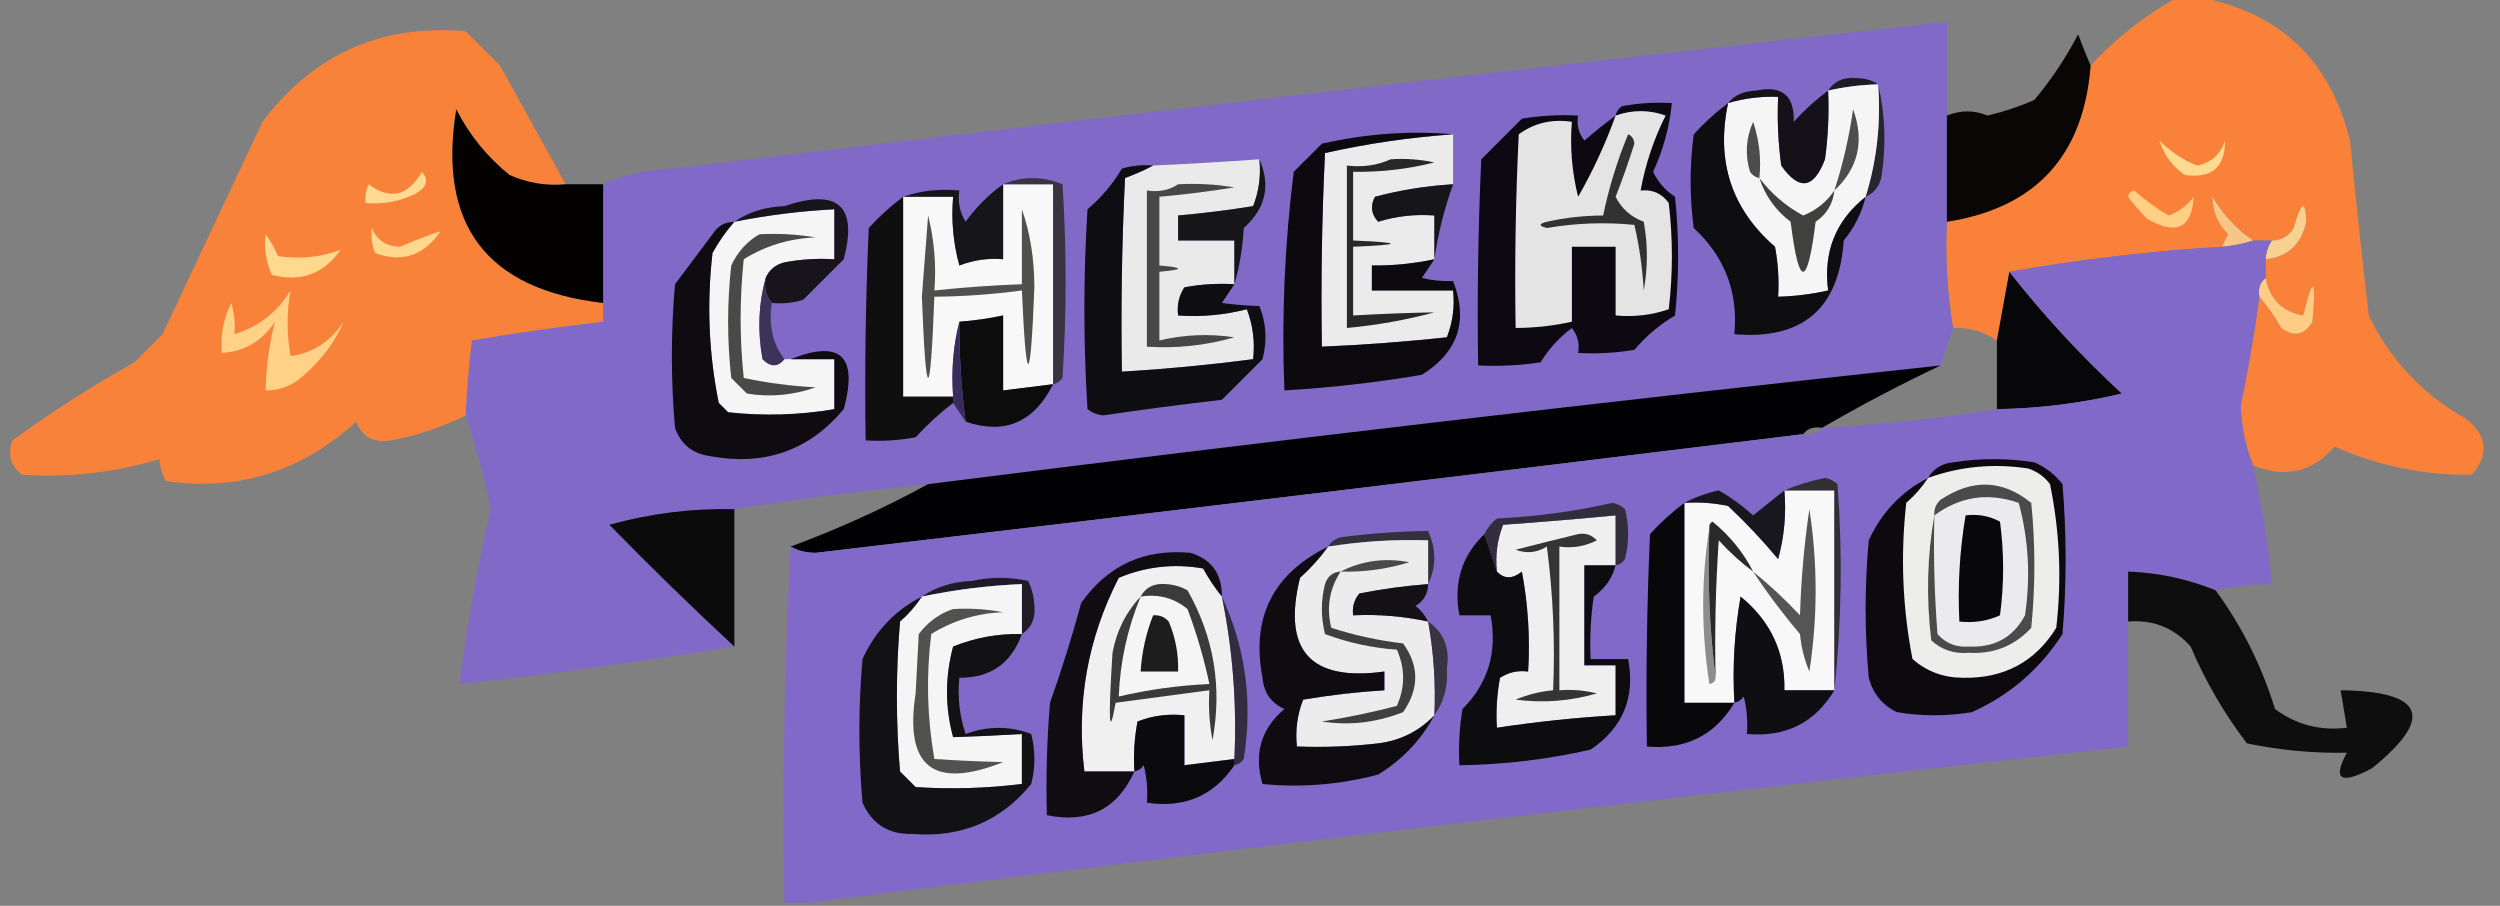 <svg width="759" height="275" viewBox="0 0 759 275" fill="none" xmlns="http://www.w3.org/2000/svg">
<rect x="0" y="0" width="759" height="275" fill="#808080" stroke="none"/>
<g clip-path="url(#clip0_2785_225)">
<path opacity="0.968" fill-rule="evenodd" clip-rule="evenodd" d="M661.278 -0.945C663.176 -0.945 665.073 -0.945 666.971 -0.945C691.864 3.459 707.361 17.999 713.459 42.675C715.199 60.405 717.097 78.106 719.152 95.779C725.693 109.27 735.497 119.701 748.563 127.072C755.163 132.205 755.794 137.895 750.461 144.141C736.009 144.327 722.095 141.482 708.716 135.606C702.057 143.364 693.834 145.261 684.048 141.296C681.75 135.577 680.485 129.571 680.253 123.279C682.54 112.267 684.437 101.204 685.946 90.089C688.42 92.909 690.632 96.07 692.587 99.572C696.424 102.399 699.585 101.767 702.074 97.675C703.253 84.118 702.304 83.486 699.228 95.779C692.951 94.707 689.156 90.914 687.843 84.4C687.843 82.503 687.843 80.606 687.843 78.71C694.566 78.004 698.678 74.211 700.177 67.331C699.934 60.428 698.668 61.06 696.382 69.227C694.834 71.736 692.619 73 689.741 73.02C687.843 73.02 685.946 73.02 684.048 73.02C679.041 69.589 674.929 65.164 671.714 59.744C671.631 64.03 673.211 67.823 676.458 71.124C675.769 72.42 675.137 73.684 674.561 74.917C652.65 76.246 631.146 78.774 610.046 82.503C608.78 89.457 607.516 96.411 606.251 103.365C602.289 100.635 597.862 99.371 592.968 99.572C591.162 88.999 590.528 78.252 591.071 67.331C618.04 63.127 632.588 47.322 634.713 19.917C642.525 11.458 651.381 4.504 661.278 -0.945Z" fill="#FD8137"/>
<path opacity="0.998" fill-rule="evenodd" clip-rule="evenodd" d="M591.072 35.089C591.072 45.836 591.072 56.583 591.072 67.33C590.529 78.252 591.163 88.999 592.969 99.572C591.704 103.365 590.44 107.158 589.174 110.951C486.516 122.039 384.051 134.05 281.779 146.985C262.021 148.968 242.414 151.496 222.957 154.572C210.059 154.291 197.409 155.872 185.007 159.313C197.547 172.169 210.198 184.497 222.957 196.296C195.468 200.76 167.637 204.553 139.467 207.675C141.811 189.823 144.974 172.123 148.954 154.572C147.014 144.699 144.484 135.216 141.364 126.123C141.677 118.634 142.309 111.048 143.262 103.365C156.475 101.054 169.758 99.157 183.109 97.675C183.109 95.779 183.109 93.882 183.109 91.986C183.109 79.974 183.109 67.962 183.109 55.951C189.501 52.994 196.458 51.414 203.982 51.21C332.959 35.727 461.989 20.871 591.072 6.641C591.072 16.123 591.072 25.606 591.072 35.089Z" fill="#8069C7"/>
<path opacity="0.966" fill-rule="evenodd" clip-rule="evenodd" d="M171.724 55.95C165.748 56.497 160.056 55.549 154.647 53.105C147.832 47.565 142.455 40.927 138.518 33.191C132.841 68.299 147.705 87.896 183.109 91.984C183.109 93.881 183.109 95.778 183.109 97.674C169.758 99.156 156.475 101.053 143.262 103.364C142.309 111.047 141.677 118.633 141.364 126.122C134.137 129.734 126.547 132.262 118.594 133.709C113.425 134.57 109.946 132.674 108.158 128.019C91.429 143.223 72.137 149.229 50.284 146.036C49.123 143.564 48.49 141.352 48.387 139.398C34.749 143.473 20.834 145.053 6.642 144.14C3.179 141.36 2.23 137.883 3.795 133.709C15.577 125.123 27.911 117.22 40.797 110.002C43.643 107.157 46.489 104.312 49.335 101.467C59.455 79.973 69.575 58.479 79.695 36.984C95.163 16.447 115.719 7.28 141.364 9.485C144.843 12.961 148.322 16.439 151.8 19.916C158.465 31.979 165.106 43.99 171.724 55.95Z" fill="#FD8238"/>
<path opacity="0.978" fill-rule="evenodd" clip-rule="evenodd" d="M634.713 19.912C632.588 47.318 618.039 63.123 591.07 67.326C591.07 56.579 591.07 45.832 591.07 35.085C595.287 33.404 599.397 33.404 603.404 35.085C608.307 33.94 613.051 32.359 617.635 30.343C622.776 24.177 627.203 17.539 630.918 10.43C632.189 13.827 633.455 16.988 634.713 19.912Z" fill="#080404"/>
<path fill-rule="evenodd" clip-rule="evenodd" d="M570.2 25.607C565.065 25.749 560.004 26.381 555.02 27.503C556.902 24.608 559.748 23.344 563.558 23.71C566.186 23.737 568.399 24.369 570.2 25.607Z" fill="#1E1B27"/>
<path fill-rule="evenodd" clip-rule="evenodd" d="M570.199 25.602C572.381 34.735 572.696 44.218 571.148 54.05C570.433 56.785 568.852 58.682 566.404 59.739C569.818 48.709 571.082 37.33 570.199 25.602Z" fill="#27262C"/>
<path fill-rule="evenodd" clip-rule="evenodd" d="M570.198 25.602C571.081 37.33 569.817 48.709 566.403 59.739C557.307 66.986 553.512 76.469 555.018 88.188C550.034 89.31 544.973 89.942 539.838 90.084C540.15 84.988 539.833 79.93 538.89 74.912C525.639 63.386 520.896 48.846 524.658 31.291C529.584 29.84 534.645 29.207 539.838 29.395C539.525 36.377 539.84 43.331 540.787 50.257C546.214 58.001 550.641 57.369 554.07 48.36C555.017 41.435 555.332 34.481 555.018 27.498C560.003 26.376 565.064 25.744 570.198 25.602Z" fill="#F5F5F5"/>
<path fill-rule="evenodd" clip-rule="evenodd" d="M555.018 27.498C555.331 34.48 555.016 41.435 554.069 48.36C550.641 57.369 546.214 58.001 540.787 50.257C539.84 43.331 539.525 36.377 539.838 29.395C534.645 29.207 529.584 29.84 524.658 31.291C526.582 28.892 529.429 27.628 533.197 27.498C541.041 25.859 544.836 29.02 544.582 36.981C547.903 33.332 551.381 30.171 555.018 27.498Z" fill="#141118"/>
<path opacity="0.997" fill-rule="evenodd" clip-rule="evenodd" d="M171.723 55.946C175.518 55.946 179.313 55.946 183.108 55.946C183.108 67.958 183.108 79.969 183.108 91.981C147.703 87.892 132.84 68.295 138.517 33.188C142.454 40.923 147.83 47.562 154.645 53.101C160.055 55.545 165.747 56.493 171.723 55.946Z" fill="#040200"/>
<path fill-rule="evenodd" clip-rule="evenodd" d="M524.659 31.297C520.896 48.852 525.64 63.392 538.89 74.918C539.833 79.936 540.15 84.993 539.839 90.09C544.974 89.948 550.034 89.315 555.019 88.193C553.512 76.475 557.307 66.992 566.404 59.745C565.212 64.657 562.998 69.083 559.763 73.021C558.324 93.74 547.256 103.222 526.556 101.469C527.752 88.689 523.642 77.942 514.223 69.228C512.957 59.745 512.957 50.262 514.223 40.78C517.456 37.227 520.934 34.066 524.659 31.297Z" fill="#0E0D10"/>
<path fill-rule="evenodd" clip-rule="evenodd" d="M556.916 57.843C559.499 49.861 561.396 41.642 562.609 33.188C566.083 42.834 564.185 51.052 556.916 57.843Z" fill="#4D4D4D"/>
<path fill-rule="evenodd" clip-rule="evenodd" d="M490.504 35.089C490.715 33.918 491.347 32.969 492.402 32.244C497.423 31.3 502.483 30.984 507.582 31.296C506.851 38.549 504.954 45.503 501.889 52.158C503.366 55.281 505.578 57.81 508.531 59.744C509.796 71.755 509.796 83.767 508.531 95.778C503.863 98.543 499.751 102.02 496.197 106.209C490.539 107.154 484.846 107.47 479.119 107.158C479.617 104.355 478.985 101.826 477.222 99.571C473.414 102.432 470.251 105.909 467.734 110.002C461.44 110.947 455.116 111.264 448.759 110.951C448.443 90.079 448.759 69.217 449.708 48.364C453.82 44.255 457.93 40.146 462.042 36.037C467.7 35.092 473.393 34.776 479.119 35.089C478.622 37.891 479.254 40.42 481.017 42.675C484.214 39.92 487.376 37.391 490.504 35.089Z" fill="#0C0912"/>
<path fill-rule="evenodd" clip-rule="evenodd" d="M490.503 35.084C495.642 33.284 500.701 33.284 505.683 35.084C502.052 42.335 499.522 49.921 498.093 57.843C501.68 57.457 504.526 58.722 506.632 61.636C507.898 72.383 507.898 83.13 506.632 93.878C501.473 95.668 496.097 96.3 490.503 95.774C490.503 88.82 490.503 81.866 490.503 74.912C486.077 74.912 481.648 74.912 477.221 74.912C477.221 82.498 477.221 90.085 477.221 97.671C471.614 98.92 465.921 99.552 460.143 99.567C459.828 79.959 460.143 60.362 461.092 40.774C465.8 37.334 471.177 36.07 477.221 36.981C476.606 44.671 477.238 52.257 479.118 59.74C483.646 51.852 487.441 43.634 490.503 35.084Z" fill="#E5E4E5"/>
<path fill-rule="evenodd" clip-rule="evenodd" d="M441.169 40.773C441.169 45.831 441.169 50.888 441.169 55.946C433.072 56.424 425.165 57.688 417.45 59.739C415.968 62.477 416.285 65.006 418.399 67.325C423.941 65.606 429.634 64.974 435.476 65.429C435.476 69.854 435.476 74.279 435.476 78.704C429.241 80.046 422.917 80.678 416.501 80.601C416.501 83.13 416.501 85.659 416.501 88.187C424.723 88.187 432.947 88.187 441.169 88.187C441.677 93.155 441.045 97.896 439.271 102.411C426.641 103.76 413.993 104.708 401.321 105.256C401.006 85.648 401.321 66.051 402.27 46.463C415.027 43.603 427.992 41.706 441.169 40.773Z" fill="#EBEBEC"/>
<path fill-rule="evenodd" clip-rule="evenodd" d="M534.146 54.053C532.975 53.843 532.026 53.211 531.299 52.157C529.747 46.984 530.062 41.927 532.248 36.984C534.115 42.538 534.747 48.227 534.146 54.053Z" fill="#4B4C4B"/>
<path fill-rule="evenodd" clip-rule="evenodd" d="M382.345 48.359C382.854 53.327 382.222 58.069 380.448 62.584C372.875 63.8 365.285 64.749 357.678 65.428C357.678 67.957 357.678 70.486 357.678 73.014C363.37 73.014 369.063 73.014 374.755 73.014C374.755 77.44 374.755 81.865 374.755 86.29C369.657 85.979 364.596 86.295 359.575 87.239C357.906 89.811 357.272 92.655 357.678 95.773C364.775 96.265 371.731 95.633 378.55 93.877C380.41 98.782 381.042 103.839 380.448 109.049C367.215 110.781 353.932 112.046 340.6 112.842C340.285 93.234 340.6 73.637 341.549 54.049C344.627 52.913 347.473 51.649 350.088 50.256C360.851 49.763 371.604 49.131 382.345 48.359Z" fill="#EAEAEB"/>
<path fill-rule="evenodd" clip-rule="evenodd" d="M441.168 40.773C427.992 41.706 415.026 43.602 402.269 46.462C401.321 66.05 401.006 85.648 401.321 105.256C413.992 104.708 426.641 103.76 439.271 102.411C441.045 97.896 441.677 93.154 441.168 88.187C432.946 88.187 424.722 88.187 416.501 88.187C416.501 85.658 416.501 83.129 416.501 80.6C422.916 80.677 429.24 80.045 435.476 78.704C434.259 80.567 432.996 82.463 431.681 84.394C434.567 85.114 437.728 85.43 441.168 85.342C445.866 97.41 442.703 106.893 431.681 113.79C417.842 116.135 403.928 117.715 389.936 118.531C389.068 96.212 390.017 74.086 392.782 52.152C395.628 49.307 398.474 46.462 401.321 43.618C414.833 40.566 428.115 39.617 441.168 40.773Z" fill="#0C0A0E"/>
<path fill-rule="evenodd" clip-rule="evenodd" d="M655.586 42.672C658.878 45.963 662.673 48.491 666.971 50.258C671.271 49.441 674.117 46.912 675.51 42.672C675.542 50.849 671.43 54.327 663.176 53.103C659.449 50.351 656.92 46.874 655.586 42.672Z" fill="#FFDA8F"/>
<path fill-rule="evenodd" clip-rule="evenodd" d="M350.088 50.26C347.473 51.653 344.627 52.917 341.549 54.053C340.6 73.641 340.285 93.238 340.6 112.846C353.932 112.05 367.215 110.786 380.448 109.053C381.042 103.844 380.41 98.786 378.55 93.881C371.731 95.637 364.774 96.269 357.678 95.777C357.272 92.66 357.906 89.815 359.575 87.243C364.596 86.299 369.657 85.983 374.755 86.295C373.539 88.157 372.275 90.054 370.96 91.984C374.457 92.468 378.252 92.784 382.345 92.933C384.452 98.124 384.768 103.497 383.294 109.053C379.182 113.162 375.072 117.272 370.96 121.381C358.906 122.754 346.889 124.335 334.908 126.122C333.12 125.917 331.54 125.285 330.164 124.226C328.898 103.996 328.898 83.766 330.164 63.536C334.356 59.983 337.834 55.874 340.6 51.208C343.701 50.272 346.864 49.956 350.088 50.26Z" fill="#0E0D11"/>
<path fill-rule="evenodd" clip-rule="evenodd" d="M304.549 55.945C309.61 55.945 314.669 55.945 319.729 55.945C319.729 76.175 319.729 96.405 319.729 116.635C314.669 117.267 309.61 117.899 304.549 118.532C304.549 110.945 304.549 103.359 304.549 95.773C300.174 96.707 295.747 97.339 291.267 97.669C289.402 104.873 288.768 112.46 289.369 120.428C284.309 120.428 279.25 120.428 274.189 120.428C274.189 100.198 274.189 79.968 274.189 59.738C279.25 59.738 284.309 59.738 289.369 59.738C288.757 66.805 289.39 73.759 291.267 80.6C295.531 78.942 299.958 78.31 304.549 78.704C304.549 71.118 304.549 63.532 304.549 55.945Z" fill="#F8F8F8"/>
<path fill-rule="evenodd" clip-rule="evenodd" d="M304.549 55.945C304.549 63.532 304.549 71.118 304.549 78.704C299.958 78.31 295.531 78.942 291.267 80.6C289.39 73.759 288.757 66.805 289.369 59.738C284.309 59.738 279.25 59.738 274.189 59.738C279.478 57.886 285.17 57.254 291.267 57.842C290.726 61.233 291.358 64.394 293.164 67.325C296.367 62.859 300.162 59.066 304.549 55.945Z" fill="#161519"/>
<path fill-rule="evenodd" clip-rule="evenodd" d="M304.549 55.946C310.365 53.445 316.372 53.445 322.575 55.946C323.841 75.543 323.841 95.141 322.575 114.739C321.848 115.793 320.9 116.425 319.729 116.635C319.729 96.405 319.729 76.176 319.729 55.946C314.668 55.946 309.609 55.946 304.549 55.946Z" fill="#383442"/>
<path fill-rule="evenodd" clip-rule="evenodd" d="M441.17 55.945C438.454 63.482 436.557 71.068 435.477 78.704C435.477 74.279 435.477 69.853 435.477 65.428C429.635 64.973 423.942 65.605 418.4 67.325C416.286 65.005 415.969 62.477 417.451 59.738C425.166 57.688 433.073 56.423 441.17 55.945Z" fill="#16151A"/>
<path fill-rule="evenodd" clip-rule="evenodd" d="M128.08 52.156C130.253 54.608 129.62 56.82 126.183 58.794C121.414 61.17 116.354 62.118 111.003 61.639C110.719 59.644 111.036 57.747 111.952 55.949C118.459 60.807 123.835 59.543 128.08 52.156Z" fill="#FFDA90"/>
<path fill-rule="evenodd" clip-rule="evenodd" d="M357.679 55.944C363.406 55.632 369.098 55.948 374.756 56.893C367.183 58.11 359.593 59.058 351.986 59.738C351.986 66.692 351.986 73.646 351.986 80.6C359.576 81.232 359.576 81.864 351.986 82.496C351.986 89.45 351.986 96.404 351.986 103.358C359.506 101.576 367.096 101.259 374.756 102.41C366.092 104.893 357.237 105.841 348.191 105.255C348.191 89.45 348.191 73.646 348.191 57.841C351.825 58.381 354.986 57.748 357.679 55.944Z" fill="#464746"/>
<path fill-rule="evenodd" clip-rule="evenodd" d="M232.444 84.393C230.268 92.257 229.951 100.475 231.496 109.048C233.947 111.497 236.16 111.497 238.137 109.048C238.769 109.048 239.403 109.048 240.034 109.048C244.461 109.048 248.89 109.048 253.317 109.048C253.317 114.106 253.317 119.163 253.317 124.221C242.619 126.04 231.866 126.356 221.059 125.169C220.111 124.221 219.162 123.273 218.213 122.324C215.175 107.351 214.543 92.178 216.316 76.807C218.208 73.35 220.422 70.189 222.957 67.324C232.978 65.322 243.097 64.057 253.317 63.531C253.317 68.589 253.317 73.646 253.317 78.704C248.218 78.392 243.158 78.709 238.137 79.652C235.401 80.367 233.503 81.947 232.444 84.393Z" fill="#F5F5F5"/>
<path fill-rule="evenodd" clip-rule="evenodd" d="M274.189 59.742C274.189 79.972 274.189 100.202 274.189 120.432C279.25 120.432 284.309 120.432 289.369 120.432C289.369 121.064 289.369 121.696 289.369 122.328C285.328 125.414 281.533 128.891 277.984 132.759C272.964 133.703 267.903 134.019 262.804 133.708C262.488 112.204 262.804 90.71 263.753 69.225C266.986 65.672 270.465 62.511 274.189 59.742Z" fill="#100F10"/>
<path fill-rule="evenodd" clip-rule="evenodd" d="M382.347 48.359C385.846 56.324 384.266 63.278 377.603 69.221C377.26 75.28 376.311 80.97 374.757 86.29C374.757 81.865 374.757 77.44 374.757 73.014C369.065 73.014 363.372 73.014 357.68 73.014C357.68 70.486 357.68 67.957 357.68 65.428C365.287 64.749 372.877 63.8 380.45 62.584C382.224 58.069 382.856 53.327 382.347 48.359Z" fill="#161518"/>
<path fill-rule="evenodd" clip-rule="evenodd" d="M646.1 59.74C646.213 58.71 646.845 58.078 647.997 57.844C651.23 60.767 654.709 63.296 658.433 65.43C661.479 64.291 664.008 62.394 666.023 59.74C665.414 69.354 660.671 71.567 651.792 66.378C649.637 64.207 647.739 61.994 646.1 59.74Z" fill="#FFCF84"/>
<path fill-rule="evenodd" clip-rule="evenodd" d="M310.241 63.531C312.755 70.693 314.019 78.595 314.036 87.238C312.842 117.952 311.579 118.268 310.241 88.186C301.435 89.375 292.581 90.007 283.676 90.083C282.418 122.909 281.154 122.909 279.881 90.083C280.513 81.865 281.146 73.646 281.778 65.428C283.659 72.91 284.291 80.497 283.676 88.186C292.503 87.242 301.359 86.61 310.241 86.29C310.241 78.704 310.241 71.118 310.241 63.531Z" fill="#50504F"/>
<path fill-rule="evenodd" clip-rule="evenodd" d="M534.146 54.055C537.778 58.803 542.207 62.596 547.429 65.434C551.37 63.873 554.533 61.345 556.916 57.848C556.465 61.916 554.567 65.076 551.224 67.331C548.695 87.561 546.163 87.561 543.634 67.331C539.061 63.867 535.898 59.442 534.146 54.055Z" fill="#40413F"/>
<path fill-rule="evenodd" clip-rule="evenodd" d="M684.048 73.018C680.98 74.038 677.816 74.671 674.56 74.915C675.137 73.682 675.769 72.418 676.458 71.121C673.211 67.821 671.631 64.028 671.714 59.742C674.928 65.162 679.04 69.587 684.048 73.018Z" fill="#F7C585"/>
<path fill-rule="evenodd" clip-rule="evenodd" d="M494.299 40.773C495.432 41.219 496.064 42.168 496.196 43.618C494.483 49.074 492.585 54.448 490.504 59.739C492.301 63.343 495.147 65.871 499.043 67.325C500.308 74.279 500.308 81.233 499.043 88.187C498.65 81.38 497.701 74.742 496.196 68.273C487.309 67.398 478.453 67.715 469.631 69.222C467.102 68.59 467.102 67.957 469.631 67.325C475.239 66.076 480.931 65.444 486.709 65.429C488.483 56.952 491.012 48.734 494.299 40.773Z" fill="#323232"/>
<path fill-rule="evenodd" clip-rule="evenodd" d="M222.956 67.328C220.421 70.192 218.207 73.353 216.315 76.811C214.542 92.182 215.174 107.354 218.212 122.328C219.161 123.276 220.11 124.225 221.058 125.173C231.865 126.36 242.618 126.044 253.316 124.225C253.316 119.167 253.316 114.11 253.316 109.052C248.889 109.052 244.46 109.052 240.033 109.052C255.198 103.022 260.574 108.08 256.162 124.225C245.61 136.831 232.013 141.572 215.366 138.449C210.182 137.694 206.704 134.849 204.93 129.914C203.664 115.374 203.664 100.834 204.93 86.294C208.725 81.236 212.52 76.179 216.315 71.121C217.863 68.612 220.077 67.348 222.956 67.328Z" fill="#0E0C10"/>
<path fill-rule="evenodd" clip-rule="evenodd" d="M687.844 78.708C687.952 76.605 688.584 74.708 689.741 73.018C692.62 72.998 694.834 71.734 696.382 69.225C698.669 61.058 699.935 60.426 700.177 67.329C698.678 74.209 694.567 78.003 687.844 78.708Z" fill="#F7D190"/>
<path fill-rule="evenodd" clip-rule="evenodd" d="M112.901 69.227C114.402 72.911 117.248 74.808 121.44 74.916C125.691 73.065 129.802 71.485 133.774 70.175C128.673 77.648 122.032 79.861 113.85 76.813C112.92 74.36 112.604 71.831 112.901 69.227Z" fill="#FFD78D"/>
<path fill-rule="evenodd" clip-rule="evenodd" d="M422.195 48.365C426.667 48.055 431.094 48.371 435.477 49.313C427.375 51.353 419.153 52.301 410.81 52.158C410.81 59.112 410.81 66.066 410.81 73.02C425.99 73.652 425.99 74.284 410.81 74.917C410.81 81.871 410.81 88.825 410.81 95.779C419.087 95.293 427.308 94.977 435.477 94.831C426.792 97.167 417.937 98.747 408.912 99.572C408.912 83.135 408.912 66.698 408.912 50.261C413.768 50.834 418.197 50.201 422.195 48.365Z" fill="#282829"/>
<path fill-rule="evenodd" clip-rule="evenodd" d="M80.643 71.117C82.063 73.073 83.328 75.285 84.438 77.755C91.108 78.74 97.433 78.108 103.413 75.859C98.187 83.214 91.229 85.743 82.54 83.445C80.789 79.574 80.156 75.465 80.643 71.117Z" fill="#FFD98E"/>
<path fill-rule="evenodd" clip-rule="evenodd" d="M234.342 91.982C232.57 89.958 231.936 87.429 232.445 84.396C233.503 81.95 235.401 80.369 238.137 79.655C243.158 78.711 248.218 78.395 253.317 78.707C253.317 73.649 253.317 68.592 253.317 63.534C243.097 64.06 232.978 65.325 222.957 67.327C227.342 64.353 232.403 62.772 238.137 62.586C254.429 57.073 260.438 62.447 256.163 78.707C252.051 82.816 247.941 86.925 243.83 91.034C240.729 91.97 237.566 92.286 234.342 91.982Z" fill="#17151B"/>
<path fill-rule="evenodd" clip-rule="evenodd" d="M230.547 71.124C236.273 70.812 241.966 71.128 247.624 72.072C239.639 72.401 232.366 74.614 225.803 78.71C224.537 90.722 224.537 102.733 225.803 114.745C232.909 116.256 240.184 117.205 247.624 117.59C240.799 120.011 233.841 120.643 226.752 119.486C225.171 117.906 223.588 116.325 222.008 114.745C220.742 103.366 220.742 91.986 222.008 80.607C223.953 76.459 226.799 73.298 230.547 71.124Z" fill="#494948"/>
<path opacity="0.955" fill-rule="evenodd" clip-rule="evenodd" d="M610.047 82.5C620.343 95.644 631.728 107.971 644.202 119.483C631.787 122.432 619.136 124.013 606.252 124.224C606.252 117.27 606.252 110.316 606.252 103.362C607.518 96.408 608.781 89.454 610.047 82.5Z" fill="#020103"/>
<path fill-rule="evenodd" clip-rule="evenodd" d="M232.443 84.398C231.935 87.431 232.569 89.96 234.341 91.985C233.288 98.646 234.553 104.335 238.136 109.054C236.159 111.502 233.946 111.502 231.495 109.054C229.95 100.48 230.267 92.262 232.443 84.398Z" fill="#3D3359"/>
<path fill-rule="evenodd" clip-rule="evenodd" d="M319.729 116.636C313.919 128.248 305.065 132.041 293.164 128.015C291.847 117.954 291.214 107.839 291.267 97.67C295.747 97.34 300.174 96.708 304.549 95.773C304.549 103.36 304.549 110.946 304.549 118.532C309.61 117.9 314.669 117.268 319.729 116.636Z" fill="#0C0C0D"/>
<path fill-rule="evenodd" clip-rule="evenodd" d="M687.844 84.398C689.157 90.913 692.952 94.706 699.229 95.778C702.305 83.485 703.254 84.117 702.076 97.674C699.586 101.766 696.425 102.398 692.588 99.571C690.634 96.069 688.421 92.908 685.947 90.088C685.497 87.64 686.129 85.743 687.844 84.398Z" fill="#FECC84"/>
<path fill-rule="evenodd" clip-rule="evenodd" d="M291.266 97.672C291.213 107.841 291.846 117.956 293.163 128.017C291.898 126.12 290.634 124.224 289.368 122.327C289.368 121.695 289.368 121.063 289.368 120.43C288.767 112.462 289.4 104.876 291.266 97.672Z" fill="#372C5A"/>
<path fill-rule="evenodd" clip-rule="evenodd" d="M88.233 88.188C87.004 94.451 87.004 101.089 88.233 108.101C94.908 107.205 100.285 103.728 104.362 97.67C101.368 104.525 96.624 110.53 90.131 115.688C87.237 117.6 84.075 118.549 80.643 118.532C80.802 111.291 81.751 104.337 83.49 97.67C79.64 103.541 74.264 106.702 67.361 107.153C66.882 101.805 67.83 96.748 70.207 91.981C71.144 95.08 71.46 98.241 71.156 101.463C78.428 99.273 84.12 94.848 88.233 88.188Z" fill="#FFD287"/>
<path opacity="0.991" fill-rule="evenodd" clip-rule="evenodd" d="M589.173 110.945C576.857 116.784 564.838 123.106 553.121 129.911C550.671 129.461 548.774 130.093 547.428 131.807C447.553 144.044 347.618 156.056 247.623 167.842C244.692 167.821 242.162 167.189 240.033 165.945C254.53 160.592 268.444 154.27 281.778 146.98C384.05 134.045 486.515 122.033 589.173 110.945Z" fill="#020103"/>
<path opacity="0.994" fill-rule="evenodd" clip-rule="evenodd" d="M684.049 73.016C685.946 73.016 687.844 73.016 689.741 73.016C688.584 74.706 687.952 76.602 687.844 78.705C687.844 80.602 687.844 82.498 687.844 84.395C686.128 85.74 685.496 87.636 685.946 90.085C684.438 101.199 682.54 112.262 680.254 123.274C680.485 129.567 681.751 135.572 684.049 141.291C686.68 153.183 688.578 165.195 689.741 177.326C683.963 177.341 678.271 177.973 672.664 179.223C664.174 175.766 655.32 173.869 646.099 173.533C646.099 178.59 646.099 183.648 646.099 188.705C646.099 201.35 646.099 213.992 646.099 226.636C512.253 241.384 378.796 257.19 245.726 274.05C243.197 274.05 240.665 274.05 238.136 274.05C237.51 237.686 238.142 201.651 240.034 165.947C242.163 167.19 244.692 167.823 247.624 167.843C347.618 156.057 447.554 144.046 547.429 131.809C549.878 132.259 551.776 131.627 553.121 129.912C570.963 128.947 588.673 127.05 606.251 124.223C619.135 124.011 631.786 122.43 644.201 119.481C631.727 107.97 620.342 95.642 610.046 82.498C631.146 78.77 652.651 76.241 674.561 74.912C677.817 74.668 680.98 74.036 684.049 73.016Z" fill="#8069C8"/>
<path fill-rule="evenodd" clip-rule="evenodd" d="M541.737 148.883C546.798 148.883 551.856 148.883 556.917 148.883C556.917 169.113 556.917 189.343 556.917 209.572C551.856 209.572 546.798 209.572 541.737 209.572C541.995 198.07 537.568 188.587 528.454 181.124C526.566 191.798 525.933 202.544 526.557 213.366C521.496 213.366 516.438 213.366 511.377 213.366C511.377 193.135 511.377 172.906 511.377 152.676C515.849 152.366 520.276 152.682 524.659 153.624C530.12 158.761 535.179 164.135 539.839 169.745C541.716 162.903 542.35 155.949 541.737 148.883Z" fill="#F9F8F9"/>
<path fill-rule="evenodd" clip-rule="evenodd" d="M556.916 209.569C556.916 189.339 556.916 169.109 556.916 148.879C551.856 148.879 546.797 148.879 541.736 148.879C545.507 147.28 549.619 146.016 554.07 145.086C555.535 145.361 556.801 145.993 557.865 146.982C559.432 168.176 559.116 189.038 556.916 209.569Z" fill="#302F32"/>
<path fill-rule="evenodd" clip-rule="evenodd" d="M541.737 148.883C542.35 155.949 541.716 162.903 539.839 169.745C535.179 164.135 530.12 158.761 524.659 153.624C520.276 152.682 515.849 152.366 511.377 152.676C514.483 151.008 517.961 149.743 521.813 148.883C525.538 151.017 529.016 153.546 532.249 156.469C535.449 153.896 538.61 151.367 541.737 148.883Z" fill="#19171E"/>
<path fill-rule="evenodd" clip-rule="evenodd" d="M585.378 145.088C586.985 142.307 589.514 140.727 592.968 140.347C601.19 139.082 609.413 139.082 617.635 140.347C621.024 141.835 623.87 144.047 626.174 146.985C627.44 162.157 627.44 177.33 626.174 192.502C619.292 203.181 610.121 211.084 598.66 216.209C591.07 217.474 583.48 217.474 575.89 216.209C571.498 214.106 568.651 210.627 567.352 205.778C566.086 191.87 566.086 177.962 567.352 164.054C571.249 155.553 577.258 149.231 585.378 145.088Z" fill="#0C0A0F"/>
<path fill-rule="evenodd" clip-rule="evenodd" d="M585.379 145.083C595.214 141.574 605.335 140.626 615.739 142.238C618.454 143.12 620.667 144.701 622.38 146.979C625.346 161.368 625.978 175.909 624.278 190.6C617.864 200.986 608.377 206.044 595.815 205.772C589.984 205.729 584.923 203.832 580.635 200.083C577.592 184.475 576.96 168.67 578.738 152.669C581.349 150.383 583.561 147.855 585.379 145.083Z" fill="#EDEDEC"/>
<path opacity="0.917" fill-rule="evenodd" clip-rule="evenodd" d="M222.956 154.571C222.956 168.479 222.956 182.387 222.956 196.295C210.197 184.496 197.546 172.168 185.006 159.312C197.408 155.871 210.059 154.29 222.956 154.571Z" fill="#010001"/>
<path fill-rule="evenodd" clip-rule="evenodd" d="M490.504 171.641C487.341 171.641 484.179 171.641 481.016 171.641C481.016 181.756 481.016 191.872 481.016 201.986C484.179 201.986 487.341 201.986 490.504 201.986C490.504 207.044 490.504 212.1 490.504 217.158C478.413 217.87 466.396 219.133 454.451 220.952C454.14 215.855 454.457 210.797 455.4 205.779C457.973 204.11 460.819 203.477 463.939 203.883C464.561 193.689 463.929 183.574 462.041 173.538C459.205 175.824 456.675 175.824 454.451 173.538C453.943 168.57 454.575 163.829 456.349 159.314C467.762 158.509 479.147 157.561 490.504 156.469C490.504 161.526 490.504 166.584 490.504 171.641Z" fill="#EFEFEF"/>
<path fill-rule="evenodd" clip-rule="evenodd" d="M490.504 171.637C490.504 166.58 490.504 161.523 490.504 156.465C479.147 157.557 467.762 158.505 456.349 159.31C454.575 163.825 453.943 168.566 454.451 173.534C453.186 169.741 451.922 165.948 450.656 162.155C451.516 160.337 452.78 158.757 454.451 157.413C466.305 156.854 478.007 155.274 489.555 152.672C491.02 152.946 492.286 153.579 493.35 154.568C494.616 159.626 494.616 164.683 493.35 169.741C492.623 170.795 491.675 171.427 490.504 171.637Z" fill="#322D3D"/>
<path fill-rule="evenodd" clip-rule="evenodd" d="M511.377 152.672C511.377 172.902 511.377 193.131 511.377 213.362C516.438 213.362 521.496 213.362 526.557 213.362C520.637 223.244 511.783 227.669 499.992 226.637C499.675 205.134 499.992 183.64 500.941 162.155C504.174 158.602 507.652 155.441 511.377 152.672Z" fill="#080709"/>
<path fill-rule="evenodd" clip-rule="evenodd" d="M587.275 156.469C587.112 154.58 587.746 153 589.173 151.728C598.782 145.3 607.952 145.616 616.686 152.676C617.952 165.32 617.952 177.963 616.686 190.607C611.632 196.088 605.307 198.618 597.712 198.193C593.249 198.563 589.454 197.298 586.327 194.4C584.769 181.415 585.086 168.772 587.275 156.469Z" fill="#4B4B4B"/>
<path fill-rule="evenodd" clip-rule="evenodd" d="M587.276 156.466C595.083 150.715 603.621 149.451 612.893 152.673C615.883 163.839 616.515 175.219 614.79 186.811C611.236 193.5 605.543 196.66 597.713 196.294C593.853 196.571 590.69 195.308 588.225 192.501C587.276 180.506 586.961 168.494 587.276 156.466Z" fill="#EBEAEC"/>
<path fill-rule="evenodd" clip-rule="evenodd" d="M596.763 156.463C600.495 156.009 603.975 156.641 607.199 158.359C608.465 167.842 608.465 177.325 607.199 186.807C603.326 188.558 599.215 189.19 594.866 188.704C594.323 177.783 594.957 167.036 596.763 156.463Z" fill="#08080A"/>
<path fill-rule="evenodd" clip-rule="evenodd" d="M433.579 177.324C433.579 172.899 433.579 168.473 433.579 164.048C423.37 163.715 413.251 164.347 403.219 165.945C404.012 164.576 405.276 163.628 407.014 163.1C415.915 161.955 424.771 161.322 433.579 161.203C436.078 166.772 436.078 172.146 433.579 177.324Z" fill="#33313C"/>
<path fill-rule="evenodd" clip-rule="evenodd" d="M518.966 160.258C518.347 175.779 518.981 190.952 520.863 205.775C520.75 206.805 520.118 207.436 518.966 207.672C516.459 191.568 516.459 175.764 518.966 160.258Z" fill="#8D8D8E"/>
<path fill-rule="evenodd" clip-rule="evenodd" d="M433.579 177.331C426.581 177.864 419.623 178.812 412.706 180.176C411.118 182.094 410.486 184.306 410.809 186.814C418.524 186.448 426.114 187.08 433.579 188.71C435.271 198.075 435.905 207.558 435.476 217.158C430.875 221.987 425.182 224.832 418.399 225.693C410.2 226.639 401.978 226.956 393.731 226.641C393.223 221.674 393.855 216.933 395.629 212.417C403.813 211.023 412.036 210.075 420.296 209.572C420.296 207.676 420.296 205.779 420.296 203.883C397.807 206.982 389.268 197.499 394.68 175.434C397.919 172.518 400.765 169.358 403.219 165.952C413.251 164.354 423.37 163.722 433.579 164.055C433.579 168.48 433.579 172.906 433.579 177.331Z" fill="#EDECED"/>
<path fill-rule="evenodd" clip-rule="evenodd" d="M479.12 162.155C481.349 161.739 483.247 162.372 484.812 164.051C481.214 165.883 477.419 166.515 473.427 165.948C473.427 180.488 473.427 195.028 473.427 209.569C477.273 209.261 481.068 209.578 484.812 210.517C476.693 212.876 468.471 213.508 460.145 212.413C463.818 210.871 467.613 209.923 471.53 209.569C472.158 194.973 471.524 180.433 469.632 165.948C466.6 167.815 463.437 168.132 460.145 166.896C466.695 165.218 473.021 163.638 479.12 162.155Z" fill="#353536"/>
<path fill-rule="evenodd" clip-rule="evenodd" d="M532.248 173.532C528.523 170.763 525.045 167.602 521.812 164.049C520.863 177.943 520.548 191.851 520.863 205.773C518.981 190.95 518.347 175.777 518.966 160.256C518.842 159.425 519.157 158.793 519.914 158.359C525.193 162.665 529.305 167.723 532.248 173.532Z" fill="#2A2A2B"/>
<path fill-rule="evenodd" clip-rule="evenodd" d="M370.962 181.119C374.281 197.333 375.546 213.77 374.757 230.429C369.696 231.061 364.638 231.694 359.577 232.326C359.577 227.268 359.577 222.212 359.577 217.153C354.607 216.645 349.864 217.277 345.346 219.05C344.403 224.068 344.086 229.126 344.397 234.222C339.336 234.222 334.278 234.222 329.217 234.222C326.707 213.489 330.185 193.892 339.653 175.429C347.862 171.989 356.401 171.041 365.269 172.584C366.975 175.717 368.873 178.562 370.962 181.119Z" fill="#F0F0F0"/>
<path fill-rule="evenodd" clip-rule="evenodd" d="M407.014 173.534C413.437 170.224 420.395 169.276 427.886 170.689C421.082 172.79 414.124 173.738 407.014 173.534Z" fill="#494949"/>
<path opacity="0.907" fill-rule="evenodd" clip-rule="evenodd" d="M672.665 179.221C680.64 190.128 686.649 202.139 690.691 215.255C697.099 220.021 704.372 221.918 712.512 220.945C711.88 217.152 711.246 213.359 710.615 209.566C736.07 209.886 739.231 217.789 720.102 233.273C710.575 238.323 708.045 236.743 712.512 228.531C702.336 228.719 692.215 227.771 682.152 225.686C675.236 216.604 669.543 206.804 665.075 196.29C660.023 190.606 653.699 188.077 646.1 188.704C646.1 183.646 646.1 178.589 646.1 173.531C655.321 173.868 664.175 175.764 672.665 179.221Z" fill="#040304"/>
<path fill-rule="evenodd" clip-rule="evenodd" d="M403.219 165.945C400.765 169.351 397.919 172.512 394.68 175.428C389.268 197.493 397.807 206.975 420.296 203.876C420.296 205.773 420.296 207.669 420.296 209.566C412.036 210.069 403.813 211.017 395.629 212.411C393.854 216.927 393.223 221.668 393.731 226.635C401.978 226.95 410.2 226.633 418.399 225.687C425.182 224.826 430.875 221.981 435.476 217.152C431.495 224.613 425.803 230.618 418.399 235.169C406.672 238.234 394.97 239.183 383.295 238.014C380.627 228.865 382.84 221.279 389.936 215.256C385.883 213.412 383.669 210.251 383.295 205.773C379.805 187.459 386.447 174.184 403.219 165.945Z" fill="#0E0C11"/>
<path fill-rule="evenodd" clip-rule="evenodd" d="M310.241 192.499C310.241 187.441 310.241 182.384 310.241 177.326C300.006 177.767 289.886 179.032 279.881 181.119C284.266 178.145 289.327 176.565 295.061 176.378C300.753 175.114 306.446 175.114 312.138 176.378C313.292 178.713 313.924 181.241 314.036 183.964C314.402 187.773 313.136 190.617 310.241 192.499Z" fill="#1F1C27"/>
<path fill-rule="evenodd" clip-rule="evenodd" d="M310.241 192.501C303.02 192.334 296.063 193.599 289.369 196.294C286.898 205.558 286.898 214.724 289.369 223.794C296.255 223.585 303.213 223.27 310.241 222.845C310.241 227.903 310.241 232.96 310.241 238.018C299.504 239.345 288.752 239.66 277.984 238.966C276.403 237.386 274.821 235.805 273.24 234.225C271.975 219.052 271.975 203.88 273.24 188.707C275.851 186.422 278.064 183.893 279.881 181.121C289.887 179.034 300.006 177.769 310.241 177.328C310.241 182.386 310.241 187.443 310.241 192.501Z" fill="#F5F5F5"/>
<path fill-rule="evenodd" clip-rule="evenodd" d="M370.961 181.117C368.872 178.56 366.974 175.715 365.268 172.582C356.399 171.039 347.861 171.987 339.652 175.427C330.183 193.89 326.705 213.487 329.216 234.22C334.276 234.22 339.335 234.22 344.396 234.22C339.269 245.634 330.415 250.058 317.831 247.496C317.516 236.1 317.833 224.72 318.779 213.358C322.328 203.35 325.491 193.236 328.267 183.013C336.358 171.595 347.428 166.537 361.473 167.841C367.858 169.827 371.021 174.253 370.961 181.117Z" fill="#100E13"/>
<path fill-rule="evenodd" clip-rule="evenodd" d="M433.578 177.328C433.557 180.206 432.294 182.419 429.783 183.966C431.455 185.309 432.719 186.89 433.578 188.707C426.114 187.077 418.524 186.445 410.808 186.811C410.486 184.303 411.118 182.091 412.706 180.173C419.622 178.81 426.58 177.861 433.578 177.328Z" fill="#131115"/>
<path fill-rule="evenodd" clip-rule="evenodd" d="M532.248 173.536C537.238 177.572 541.982 181.997 546.479 186.812C546.802 176.009 547.751 165.262 549.326 154.57C551.855 171.007 551.855 187.444 549.326 203.881C547.792 200.234 546.844 196.44 546.479 192.501C541.278 186.378 536.534 180.056 532.248 173.536Z" fill="#555555"/>
<path fill-rule="evenodd" clip-rule="evenodd" d="M556.917 209.565C550.996 219.448 542.143 223.873 530.352 222.841C530.659 218.997 530.342 215.204 529.403 211.462C528.676 212.516 527.727 213.148 526.557 213.359C525.932 202.537 526.566 191.791 528.454 181.117C537.568 188.58 541.995 198.063 541.737 209.565C546.797 209.565 551.856 209.565 556.917 209.565Z" fill="#0F0E12"/>
<path fill-rule="evenodd" clip-rule="evenodd" d="M279.882 181.117C278.064 183.889 275.851 186.418 273.24 188.703C271.975 203.876 271.975 219.048 273.24 234.221C274.821 235.8 276.404 237.382 277.984 238.962C288.753 239.656 299.504 239.341 310.242 238.014C310.242 232.956 310.242 227.899 310.242 222.841C303.213 223.266 296.255 223.581 289.369 223.79C286.899 214.72 286.899 205.554 289.369 196.29C296.064 193.595 303.02 192.33 310.242 192.496C307.014 201.42 300.69 205.844 291.267 205.772C290.665 211.599 291.297 217.288 293.164 222.841C299.866 220.37 306.507 220.37 313.088 222.841C314.354 227.899 314.354 232.956 313.088 238.014C303.872 249.313 291.855 254.371 277.035 253.186C269.817 253.376 264.757 250.216 261.855 243.703C260.59 229.163 260.59 214.624 261.855 200.083C265.753 191.582 271.762 185.26 279.882 181.117Z" fill="#121114"/>
<path fill-rule="evenodd" clip-rule="evenodd" d="M289.369 184.913C294.467 184.601 299.528 184.918 304.549 185.861C296.564 186.19 289.291 188.402 282.728 192.499C281.151 205.191 281.468 217.833 283.676 230.43C290.481 230.885 297.437 231.202 304.549 231.378C283.388 239.786 274.532 232.831 277.984 210.516C278.301 204.51 278.616 198.505 278.933 192.499C281.779 188.765 285.257 186.236 289.369 184.913Z" fill="#515150"/>
<path fill-rule="evenodd" clip-rule="evenodd" d="M433.578 188.703C438.345 191.997 440.242 196.739 439.271 202.927C439.65 208.363 438.384 213.104 435.476 217.151C435.904 207.551 435.271 198.068 433.578 188.703Z" fill="#383441"/>
<path fill-rule="evenodd" clip-rule="evenodd" d="M370.961 181.117C378.162 196.597 380.376 213.034 377.602 230.428C376.875 231.482 375.927 232.114 374.756 232.324C374.756 231.693 374.756 231.059 374.756 230.428C375.545 213.768 374.28 197.331 370.961 181.117Z" fill="#322C41"/>
<path fill-rule="evenodd" clip-rule="evenodd" d="M407.013 173.531C403.611 178.763 402.662 184.453 404.167 190.6C411.218 192.884 418.493 194.465 425.988 195.342C430.901 202.165 430.901 209.118 425.988 216.204C417.865 219.399 409.643 220.348 401.321 219.048C409.046 217.84 416.636 216.259 424.091 214.307C426.62 208.617 426.62 202.928 424.091 197.238C416.524 196.703 409.25 195.123 402.27 192.497C401.004 187.439 401.004 182.382 402.27 177.324C403.061 174.942 404.641 173.678 407.013 173.531Z" fill="#3F3F3F"/>
<path fill-rule="evenodd" clip-rule="evenodd" d="M450.657 162.156C451.923 165.949 453.186 169.742 454.452 173.536C456.676 175.821 459.205 175.821 462.042 173.536C463.93 183.572 464.562 193.686 463.939 203.88C460.82 203.475 457.974 204.108 455.401 205.777C454.458 210.795 454.141 215.853 454.452 220.949C466.397 219.131 478.414 217.867 490.504 217.156C490.504 212.098 490.504 207.042 490.504 201.984C487.341 201.984 484.18 201.984 481.017 201.984C481.017 191.87 481.017 181.754 481.017 171.639C484.18 171.639 487.341 171.639 490.504 171.639C489.497 175.516 487.282 178.677 483.863 181.122C482.918 187.412 482.601 193.734 482.914 200.087C486.709 200.087 490.504 200.087 494.299 200.087C496.518 211.772 492.723 220.938 482.914 227.587C469.799 230.569 456.516 232.15 443.067 232.329C442.754 226.605 443.071 220.915 444.016 215.26C451.788 207.467 454.634 197.984 452.554 186.811C449.391 186.811 446.23 186.811 443.067 186.811C441.236 176.982 443.765 168.764 450.657 162.156Z" fill="#0D0C0F"/>
<path fill-rule="evenodd" clip-rule="evenodd" d="M346.294 181.118C347.835 178.287 350.364 177.022 353.884 177.325C356.298 177.458 358.51 178.09 360.525 179.222C368.561 193.395 371.092 208.567 368.115 224.739C367.172 219.721 366.855 214.663 367.166 209.567C357.679 210.832 348.191 212.095 338.704 213.36C336.732 224.445 336.417 219.387 337.755 198.187C339.013 191.483 341.859 185.793 346.294 181.118Z" fill="#3B3B3B"/>
<path fill-rule="evenodd" clip-rule="evenodd" d="M346.294 181.121C351.73 180.276 356.474 181.541 360.525 184.914C363.341 192.4 365.553 199.986 367.166 207.672C357.804 208.09 348.633 209.355 339.652 211.466C340.049 201.021 342.263 190.907 346.294 181.121Z" fill="#F5F5F5"/>
<path fill-rule="evenodd" clip-rule="evenodd" d="M350.088 186.814C351.978 186.651 353.558 187.284 354.832 188.711C356.879 193.571 357.828 198.628 357.678 203.883C353.883 203.883 350.088 203.883 346.293 203.883C346.672 197.947 347.936 192.257 350.088 186.814Z" fill="#1D1D1D"/>
<path fill-rule="evenodd" clip-rule="evenodd" d="M374.757 230.43C374.757 231.062 374.757 231.695 374.757 232.327C368.48 241.599 359.626 245.392 348.192 243.706C348.499 239.862 348.182 236.069 347.243 232.327C346.516 233.381 345.568 234.013 344.397 234.223C344.086 229.127 344.403 224.069 345.346 219.051C349.864 217.278 354.607 216.646 359.577 217.154C359.577 222.212 359.577 227.269 359.577 232.327C364.638 231.695 369.696 231.062 374.757 230.43Z" fill="#0B0A0D"/>
</g>
<defs>
<clipPath id="clip0_2785_225">
<rect width="759" height="275" fill="white"/>
</clipPath>
</defs>
</svg>
